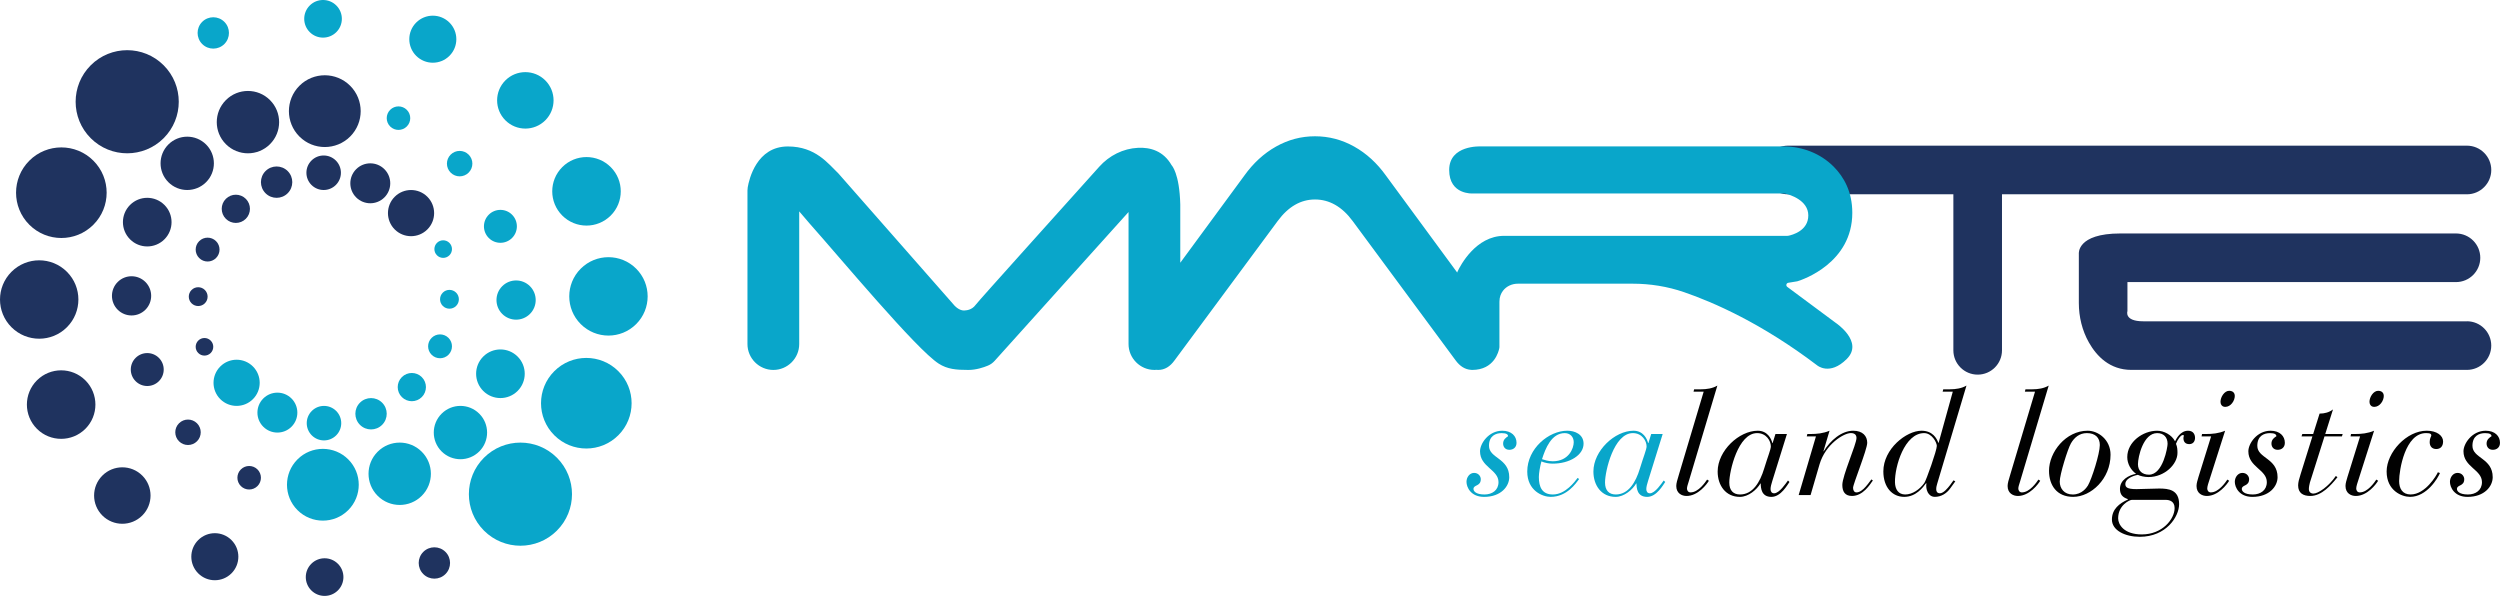 <svg xmlns="http://www.w3.org/2000/svg" id="Livello_2" viewBox="0 0 1615.53 385.08"><defs><style>.cls-1{fill:#010101;}.cls-2{fill:#1f335f;}.cls-3{fill:#09a6ca;}</style></defs><g id="Livello_1-2"><path class="cls-3" d="M970.76,278.34c5.97,0,9.24,3.47,9.24,7.8,0,2.98-2.12,4.53-4.62,4.53-2.79,0-4.04-2.02-4.04-4.04,0-2.6,1.83-3.85,3.18-4.72,0-1.15-.96-2.02-4.14-2.02-3.85,0-8.18,1.73-8.18,8.18,0,8.18,13.09,7.89,13.09,20.31,0,5.78-5.2,12.71-16.27,12.71-8.57,0-11.36-6.26-11.36-9.72,0-2.98,2.02-5.78,4.91-5.78s4.33,2.31,4.33,4.04c0,4.81-4.72,3.47-4.72,6.35,0,1.35,1.44,3.56,7.12,3.56,4.91,0,9.05-2.7,9.05-7.99,0-8.09-11.94-9.72-11.94-19.93,0-5.01,5.58-13.28,14.34-13.28Z"></path><path class="cls-3" d="M1020.44,309.53c-2.02,2.79-7.89,11.55-18.39,11.55-5.2,0-15.12-3.95-15.12-16.37,0-14.83,13.86-26.38,25.9-26.38,4.81,0,10.49,2.31,10.49,8.38,0,7.41-9.05,12.9-19.93,12.9-2.5,0-5.01-.48-7.32-1.44-.96,3.66-1.64,7.7-1.64,10.11,0,6.35,2.02,11.26,9.05,11.26,8.28,0,14.34-8.57,15.98-10.69l.96.67ZM1011.19,279.88c-8.66,0-12.52,9.92-14.73,16.85,1.54.48,4.04,1.35,6.93,1.35,10.4,0,13.57-8.38,13.57-12.32,0-3.37-2.21-5.87-5.78-5.87Z"></path><path class="cls-3" d="M1064.92,311.07c-.48,1.54-1.06,3.47-1.06,5.01s.77,2.7,2.31,2.7c3.37,0,7.61-6.45,8.95-8.28l.96.96c-1.25,1.73-5.49,9.63-11.65,9.63-6.55,0-6.84-5.68-6.93-8.66h-.19c-2.31,3.95-7.7,8.66-13.29,8.66-9.15,0-14.34-7.41-14.34-16.37,0-13.48,13.86-26.38,25.9-26.38,6.26,0,8.76,5.1,9.43,7.99h.19l1.83-5.87h7.41l-9.53,30.61ZM1044.12,319.54c8.18,0,12.9-7.8,15.6-16.75,2.41-7.89,4.33-12.42,4.33-14.34,0-3.47-2.89-8.57-8.86-8.57-12.32,0-18,24.55-18,31.96,0,5.1,2.6,7.7,6.93,7.7Z"></path><path class="cls-1" d="M1100.93,253.12h-6.55l.38-1.54h4.33c3.75,0,7.61-.58,10.69-2.41l-18.48,61.9c-.58,1.93-1.16,3.47-1.16,4.62s.67,2.5,2.31,2.5c5.1,0,9.53-6.55,10.69-8.28l1.16.77c-1.25,2.12-6.93,9.82-14.44,9.82-3.08,0-6.64-1.73-6.64-6.45,0-1.73.67-3.95,1.73-7.41l15.98-53.53Z"></path><path class="cls-1" d="M1145.21,311.07c-.48,1.54-1.06,3.47-1.06,5.01s.77,2.7,2.31,2.7c3.37,0,7.61-6.45,8.95-8.28l.96.96c-1.25,1.73-5.49,9.63-11.65,9.63-6.55,0-6.84-5.68-6.93-8.66h-.19c-2.31,3.95-7.7,8.66-13.29,8.66-9.15,0-14.34-7.41-14.34-16.37,0-13.48,13.86-26.38,25.9-26.38,6.26,0,8.76,5.1,9.43,7.99h.19l1.83-5.87h7.41l-9.53,30.61ZM1124.42,319.54c8.18,0,12.9-7.8,15.6-16.75,2.41-7.89,4.33-12.42,4.33-14.34,0-3.47-2.89-8.57-8.86-8.57-12.32,0-18,24.55-18,31.96,0,5.1,2.6,7.7,6.93,7.7Z"></path><path class="cls-1" d="M1173.52,282h-5.97l.38-1.54h2.02c4.14,0,8.18-.38,12.32-2.12l-3.95,13.28h.19c4.24-7.03,11.55-13.28,19.06-13.28,6.16,0,9.05,3.47,9.05,7.8s-9.15,26.67-9.15,29.07c0,1.54.67,2.98,2.21,2.98,4.14,0,8.09-6.55,9.63-8.38l.96.67c-1.93,2.79-6.45,10.01-13.48,10.01-4.52,0-6.26-2.79-6.26-7.12,0-5.97,9.15-26.28,9.15-30.33,0-1.92-1.06-3.18-3.66-3.18-4.52,0-16.37,7.12-20.22,20.22l-5.78,19.83h-7.7l11.17-37.93Z"></path><path class="cls-1" d="M1255.74,251.57h4.33c3.75,0,7.61-.58,10.69-2.41l-18.87,63.25c-.29.96-.77,2.6-.67,3.95,0,1.35.77,2.41,2.41,2.41,2.31,0,5.2-3.56,6.45-5.2l2.31-3.18,1.15.67-3.27,4.52c-2.31,3.27-5.87,5.49-9.92,5.49-4.43,0-6.06-4.91-5.49-8.66l-.19-.19c-2.02,2.7-6.45,8.86-14.15,8.86s-13.48-6.16-13.48-16.46c0-14.54,14.83-26.28,24.65-26.28,7.12,0,9.82,4.81,10.88,7.8h.19l9.15-33.02h-6.55l.38-1.54ZM1231.19,319.54c4.62,0,9.34-3.27,12.32-7.41,1.25-1.73,8.09-21.08,8.09-23.97,0-2.21-3.18-8.28-8.18-8.28-12.71,0-19.06,21.56-18.87,31.77.1,4.62,2.21,7.89,6.64,7.89Z"></path><path class="cls-1" d="M1315.05,253.12h-6.55l.38-1.54h4.33c3.75,0,7.61-.58,10.69-2.41l-18.48,61.9c-.58,1.93-1.16,3.47-1.16,4.62s.67,2.5,2.31,2.5c5.1,0,9.53-6.55,10.69-8.28l1.16.77c-1.25,2.12-6.93,9.82-14.44,9.82-3.08,0-6.64-1.73-6.64-6.45,0-1.73.67-3.95,1.73-7.41l15.98-53.53Z"></path><path class="cls-1" d="M1349.13,278.34c6.74,0,14.73,5.78,14.73,15.5,0,15.6-12.61,27.24-24.16,27.24-10.59,0-15.6-7.51-15.6-16.85,0-12.03,10.78-25.9,25.03-25.9ZM1338.25,286.52c-2.02,3.47-7.22,20.12-7.22,24.65s2.89,8.38,8.38,8.38c5.97,0,8.95-4.43,9.82-5.78,2.5-4.24,7.7-20.6,7.7-26.19,0-4.72-2.89-7.7-8.38-7.7-4.91,0-8.18,2.98-10.3,6.64Z"></path><path class="cls-1" d="M1393.9,278.34c4.43,0,9.43,2.6,11.65,6.83.77-1.64,3.47-6.83,8.38-6.83,3.47,0,4.53,2.5,4.53,4.62,0,1.73-.87,4.04-3.75,4.04-2.6,0-3.75-1.64-3.75-3.85,0-.87.29-1.16.29-1.54,0-.48-.48-.48-.77-.48-1.25,0-3.47,3.18-4.33,5.68.87,1.93.96,3.95.96,5.87,0,7.32-8.28,15.6-18.77,15.6-2.31,0-5.2-.58-6.83-1.44-3.85.77-8.09,2.79-8.09,5.87,0,2.12,1.06,3.37,7.22,3.37,4.72,0,9.63-.38,14.63-.38,6.16,0,12.9.77,12.9,10.11,0,8.09-8.38,21.08-25.42,21.08-9.34,0-18-4.04-18-11.17,0-6.74,4.91-10.49,10.3-12.9v-.29c-3.47-1.16-5.1-2.98-5.1-6.64,0-5.68,5.49-8.76,10.4-9.72-3.47-2.5-5.68-6.55-5.68-10.78,0-9.92,10.2-17.04,19.25-17.04ZM1377.63,323.01c-1.35,0-8.86,3.37-8.86,11.94,0,3.95,3.66,10.4,15.31,10.4,13.29,0,21.18-9.92,21.18-17.04,0-4.52-3.56-5.29-5.68-5.29h-21.95ZM1393.99,279.88c-8.95,0-12.42,15.31-12.42,20.12,0,4.33,2.89,6.74,7.12,6.74,9.15,0,12.03-17.91,12.03-19.93,0-4.33-2.6-6.93-6.74-6.93Z"></path><path class="cls-1" d="M1422.98,280.46h2.6c4.14,0,8.18-.38,12.32-2.12l-10.01,31.38c-.67,2.02-1.54,4.52-1.54,5.97,0,1.15.67,2.5,2.31,2.5,5.1,0,9.53-6.55,10.69-8.28l1.15.77c-1.25,2.12-6.93,9.82-14.44,9.82-3.08,0-6.64-1.73-6.64-6.45,0-1.83.67-3.75,1.25-5.78l8.18-26.28h-6.16l.29-1.54ZM1437.99,262.93c-2.41,0-3.08-2.02-3.08-3.27,0-3.18,2.6-7.12,5.58-7.12s3.66,2.02,3.66,3.27c0,3.18-2.6,7.12-6.16,7.12Z"></path><path class="cls-1" d="M1467.26,278.34c5.97,0,9.24,3.47,9.24,7.8,0,2.98-2.12,4.53-4.62,4.53-2.79,0-4.04-2.02-4.04-4.04,0-2.6,1.83-3.85,3.18-4.72,0-1.15-.96-2.02-4.14-2.02-3.85,0-8.18,1.73-8.18,8.18,0,8.18,13.09,7.89,13.09,20.31,0,5.78-5.2,12.71-16.27,12.71-8.57,0-11.36-6.26-11.36-9.72,0-2.98,2.02-5.78,4.91-5.78s4.33,2.31,4.33,4.04c0,4.81-4.72,3.47-4.72,6.35,0,1.35,1.44,3.56,7.12,3.56,4.91,0,9.05-2.7,9.05-7.99,0-8.09-11.94-9.72-11.94-19.93,0-5.01,5.58-13.28,14.34-13.28Z"></path><path class="cls-1" d="M1494.32,282h-7.03l.48-1.54h7.03l4.14-13.19c3.18,0,6.16-.77,8.67-2.7l-5.01,15.89h11.26l-.48,1.54h-11.26l-9.44,29.84c-.29,1.06-.67,2.89-.67,4.33s.96,2.79,2.98,2.79c3.08,0,9.92-4.72,14.44-11.36l1.06.77c-4.14,5.2-10.2,12.13-17.52,12.13-4.62,0-7.89-1.83-7.89-6.84,0-1.93.67-4.33,1.54-7.03l7.7-24.65Z"></path><path class="cls-1" d="M1519.25,280.46h2.6c4.14,0,8.18-.38,12.32-2.12l-10.01,31.38c-.67,2.02-1.54,4.52-1.54,5.97,0,1.15.67,2.5,2.31,2.5,5.1,0,9.53-6.55,10.69-8.28l1.15.77c-1.25,2.12-6.93,9.82-14.44,9.82-3.08,0-6.64-1.73-6.64-6.45,0-1.83.67-3.75,1.25-5.78l8.18-26.28h-6.16l.29-1.54ZM1534.27,262.93c-2.41,0-3.08-2.02-3.08-3.27,0-3.18,2.6-7.12,5.58-7.12s3.66,2.02,3.66,3.27c0,3.18-2.6,7.12-6.16,7.12Z"></path><path class="cls-1" d="M1576.73,305.68c-1.25,3.08-8.38,15.4-19.35,15.4-5.2,0-15.11-3.95-15.11-16.37s12.9-26.38,25.9-26.38c6.55,0,10.59,3.18,10.59,6.93,0,3.18-1.73,4.91-4.43,4.91-2.5,0-4.24-1.54-4.24-4.52,0-2.6,1.06-3.56,1.06-4.24,0-.87-.48-1.54-3.37-1.54-13.57,0-17.43,23.88-17.43,31,0,4.81,2.12,8.66,7.41,8.66,9.53,0,16.75-12.32,17.62-14.34l1.35.48Z"></path><path class="cls-1" d="M1606.28,278.34c5.97,0,9.24,3.47,9.24,7.8,0,2.98-2.12,4.53-4.62,4.53-2.79,0-4.04-2.02-4.04-4.04,0-2.6,1.83-3.85,3.18-4.72,0-1.15-.96-2.02-4.14-2.02-3.85,0-8.18,1.73-8.18,8.18,0,8.18,13.09,7.89,13.09,20.31,0,5.78-5.2,12.71-16.27,12.71-8.57,0-11.36-6.26-11.36-9.72,0-2.98,2.02-5.78,4.91-5.78s4.33,2.31,4.33,4.04c0,4.81-4.72,3.47-4.72,6.35,0,1.35,1.44,3.56,7.12,3.56,4.91,0,9.05-2.7,9.05-7.99,0-8.09-11.94-9.72-11.94-19.93,0-5.01,5.58-13.28,14.34-13.28Z"></path><path class="cls-2" d="M1594.17,94.13h-438.79c-8.64,0-15.71,7.07-15.71,15.71h0c0,8.64,7.07,15.71,15.71,15.71h106.91v100.83c0,8.67,7.03,15.71,15.71,15.71s15.71-7.03,15.71-15.71v-100.83h300.47c8.64,0,15.71-7.07,15.71-15.71h0c0-8.64-7.07-15.71-15.71-15.71Z"></path><path class="cls-2" d="M1594.17,207.63h-209.15c-12.56,0-10.24-6.55-10.24-6.55v-18.79h212.3c8.67,0,15.71-7.03,15.71-15.71h0c0-8.67-7.03-15.71-15.71-15.71h-216.86c-28.37,0-26.85,13.17-26.85,13.17v31.77c0,8.92,2.13,17.77,6.52,25.53,5,8.84,13.49,17.69,27.42,17.69h216.86c8.67,0,15.71-7.03,15.71-15.71h0c0-8.67-7.03-15.71-15.71-15.71Z"></path><path class="cls-3" d="M1186.28,208.64l-31.33-23.26c-1.04-.78-.64-2.43.64-2.64l5.61-.92c.17-.03.34-.07.51-.12,3.21-1,35.27-11.77,35.27-44.18,0-13.65-5.48-23.24-12.05-29.84-8.5-8.54-20.25-13.06-32.3-13.06h-195.88s-20.27-1-20.27,15.21,15.29,15.2,15.29,15.2h201.14c.3,0,.6.03.9.11,2.55.62,14.74,4.1,14.74,14.08s-10.54,12.64-12.79,13.1c-.26.05-.51.08-.77.08h-183.03c-18.32,0-28.33,19.34-30.07,23.05-.1.22-.18.44-.23.67l-46-62.59c-5.8-8.12-12.67-14.4-20.59-18.83-7.92-4.43-16.36-6.64-25.3-6.64s-17.28,2.21-25.17,6.64c-7.89,4.43-14.74,10.71-20.54,18.83l-41.35,56.26v-37.65c-.51-20.27-5.57-25.33-5.57-25.33-5.35-9.37-13.85-11.67-21.69-11.3-9.66.45-18.66,5.02-25.1,12.22-19.55,21.87-78.11,86.79-79.88,89.27-2.53,3.55-6.59,3.55-6.59,3.55,0,0-3.09.93-6.85-2.84l-75.17-85.55c-6.65-6.36-14.75-17.51-32.71-17.52-20.23-.01-25.08,21.26-25.96,26.42-.11.67-.17,1.34-.17,2.02v99.26c0,9.2,7.52,16.72,16.72,16.72s16.72-7.52,16.72-16.72v-85.75l6.72,7.85c19.6,22,68.95,81.33,83.47,90.57,5.57,3.55,11.15,4.05,19.12,4.05,5.02,0,9.81-1.61,12.66-2.8,1.66-.69,3.13-1.76,4.34-3.1l77.06-85.65,9.45-10.5v85.32c0,9.2,7.52,16.72,16.72,16.72.46,0,.91-.03,1.36-.07.36.03.71.07,1.07.07,4.14,0,7.69-2.09,10.66-6.28l66.57-89.95c6.83-9.27,14.87-13.91,24.12-13.91s17.47,4.63,24.31,13.91l66.48,89.95c2.85,3.94,6.2,6,10.04,6.23.23.03.47.05.71.05,14.28,0,17.15-11.89,17.57-14.19.04-.23.06-.46.06-.69v-29.2c0-3.04.98-5.35,2.29-7.07,2.26-2.98,5.9-4.58,9.63-4.58h74.23c11.26,0,22.46,1.8,33.12,5.46,19,6.52,50.23,20.14,85.94,47.24,0,0,8.11,7.09,19.25-4.05,11.15-11.15-7.09-23.31-7.09-23.31Z"></path><circle class="cls-2" cx="82.2" cy="65.75" r="33.32" transform="translate(-22.42 77.38) rotate(-45)"></circle><circle class="cls-2" cx="209.89" cy="71.83" r="23.19" transform="translate(10.68 169.45) rotate(-45)"></circle><circle class="cls-2" cx="265.62" cy="137.7" r="14.92" transform="translate(-19.57 228.16) rotate(-45)"></circle><circle class="cls-2" cx="239.28" cy="118.45" r="12.9" transform="translate(-13.67 203.89) rotate(-45)"></circle><circle class="cls-2" cx="209.15" cy="111.63" r="11.15" transform="translate(-17.67 180.59) rotate(-45)"></circle><circle class="cls-2" cx="178.75" cy="117.71" r="10.13" transform="translate(-30.88 160.87) rotate(-45)"></circle><circle class="cls-2" cx="152.4" cy="134.94" r="9.12" transform="translate(-50.78 147.29) rotate(-45)"></circle><circle class="cls-2" cx="134.16" cy="161.28" r="7.71" transform="translate(-74.75 142.11) rotate(-45)"></circle><circle class="cls-2" cx="128.08" cy="191.69" r="6.08" transform="translate(-98.03 146.71) rotate(-45)"></circle><circle class="cls-2" cx="132.13" cy="224.11" r="5.68" transform="translate(-119.77 159.07) rotate(-45)"></circle><circle class="cls-2" cx="160.23" cy="78.92" r="20.15" transform="translate(-8.88 136.42) rotate(-45)"></circle><circle class="cls-2" cx="120.99" cy="105.55" r="17.23" transform="translate(-39.2 116.47) rotate(-45)"></circle><circle class="cls-2" cx="95.15" cy="143.55" r="15.71" transform="translate(-73.64 109.32) rotate(-45)"></circle><circle class="cls-2" cx="85.01" cy="191.18" r="12.67" transform="translate(-110.28 116.11) rotate(-45)"></circle><circle class="cls-2" cx="95.15" cy="238.81" r="10.64" transform="translate(-140.99 137.22) rotate(-45)"></circle><circle class="cls-2" cx="121.49" cy="279.34" r="8.22" transform="translate(-161.94 167.73) rotate(-45)"></circle><circle class="cls-2" cx="161.02" cy="308.73" r="7.6" transform="translate(-171.15 204.28) rotate(-45)"></circle><circle class="cls-2" cx="39.64" cy="124.53" r="29.27" transform="translate(-76.44 64.5) rotate(-45)"></circle><circle class="cls-2" cx="25.33" cy="193.55" r="25.33" transform="translate(-129.44 74.6) rotate(-45)"></circle><circle class="cls-2" cx="39.52" cy="261.45" r="22.14" transform="translate(-173.3 104.52) rotate(-45)"></circle><circle class="cls-2" cx="79.04" cy="320.23" r="18.24" transform="translate(-203.28 149.68) rotate(-45)"></circle><circle class="cls-2" cx="138.83" cy="359.75" r="15.2" transform="translate(-213.72 203.54) rotate(-45)"></circle><circle class="cls-2" cx="209.77" cy="372.92" r="12.16" transform="translate(-202.26 257.56) rotate(-45)"></circle><circle class="cls-2" cx="280.7" cy="363.8" r="10.13" transform="translate(-175.03 305.04) rotate(-45)"></circle><circle class="cls-3" cx="336.32" cy="319.33" r="33.32" transform="translate(-127.3 331.35) rotate(-45)"></circle><circle class="cls-3" cx="208.64" cy="313.25" r="23.19" transform="translate(-160.39 239.28) rotate(-45)"></circle><circle class="cls-3" cx="152.9" cy="247.38" r="14.92" transform="translate(-130.14 180.57) rotate(-45)"></circle><circle class="cls-3" cx="179.25" cy="266.64" r="12.9" transform="translate(-136.04 204.84) rotate(-45)"></circle><circle class="cls-3" cx="209.37" cy="273.45" r="11.15" transform="translate(-132.04 228.14) rotate(-45)"></circle><circle class="cls-3" cx="239.77" cy="267.37" r="10.13" transform="translate(-118.83 247.86) rotate(-45)"></circle><circle class="cls-3" cx="266.12" cy="250.15" r="9.12" transform="translate(-98.93 261.44) rotate(-45)"></circle><circle class="cls-3" cx="284.36" cy="223.8" r="7.71" transform="translate(-74.96 266.62) rotate(-45)"></circle><circle class="cls-3" cx="290.44" cy="193.4" r="6.08" transform="translate(-51.68 262.02) rotate(-45)"></circle><circle class="cls-3" cx="286.39" cy="160.97" r="5.68" transform="translate(-29.94 249.65) rotate(-45)"></circle><circle class="cls-3" cx="258.29" cy="306.16" r="20.15" transform="translate(-140.83 272.31) rotate(-45)"></circle><circle class="cls-3" cx="297.54" cy="279.53" r="17.23" transform="translate(-110.51 292.26) rotate(-45)"></circle><circle class="cls-3" cx="323.38" cy="241.53" r="15.71" transform="translate(-76.07 299.4) rotate(-45)"></circle><circle class="cls-3" cx="333.51" cy="193.9" r="12.67" transform="translate(-39.43 292.62) rotate(-45)"></circle><circle class="cls-3" cx="323.38" cy="146.27" r="10.64" transform="translate(-8.72 271.5) rotate(-45)"></circle><circle class="cls-3" cx="297.03" cy="105.74" r="8.22" transform="translate(12.23 241) rotate(-45)"></circle><circle class="cls-3" cx="257.51" cy="76.35" r="7.6" transform="translate(21.43 204.45) rotate(-45)"></circle><circle class="cls-3" cx="378.88" cy="260.56" r="29.27" transform="translate(-73.27 344.23) rotate(-45)"></circle><circle class="cls-3" cx="393.19" cy="191.53" r="25.33" transform="translate(-20.27 334.12) rotate(-45)"></circle><circle class="cls-3" cx="379" cy="123.63" r="22.14" transform="translate(23.59 304.21) rotate(-45)"></circle><circle class="cls-3" cx="339.48" cy="64.86" r="18.24" transform="translate(53.57 259.04) rotate(-45)"></circle><circle class="cls-3" cx="279.69" cy="25.33" r="15.2" transform="translate(64.01 205.19) rotate(-45)"></circle><circle class="cls-3" cx="208.76" cy="12.16" r="12.16" transform="translate(52.54 151.17) rotate(-45)"></circle><circle class="cls-3" cx="137.82" cy="21.28" r="10.13" transform="translate(25.32 103.69) rotate(-45)"></circle></g></svg>
